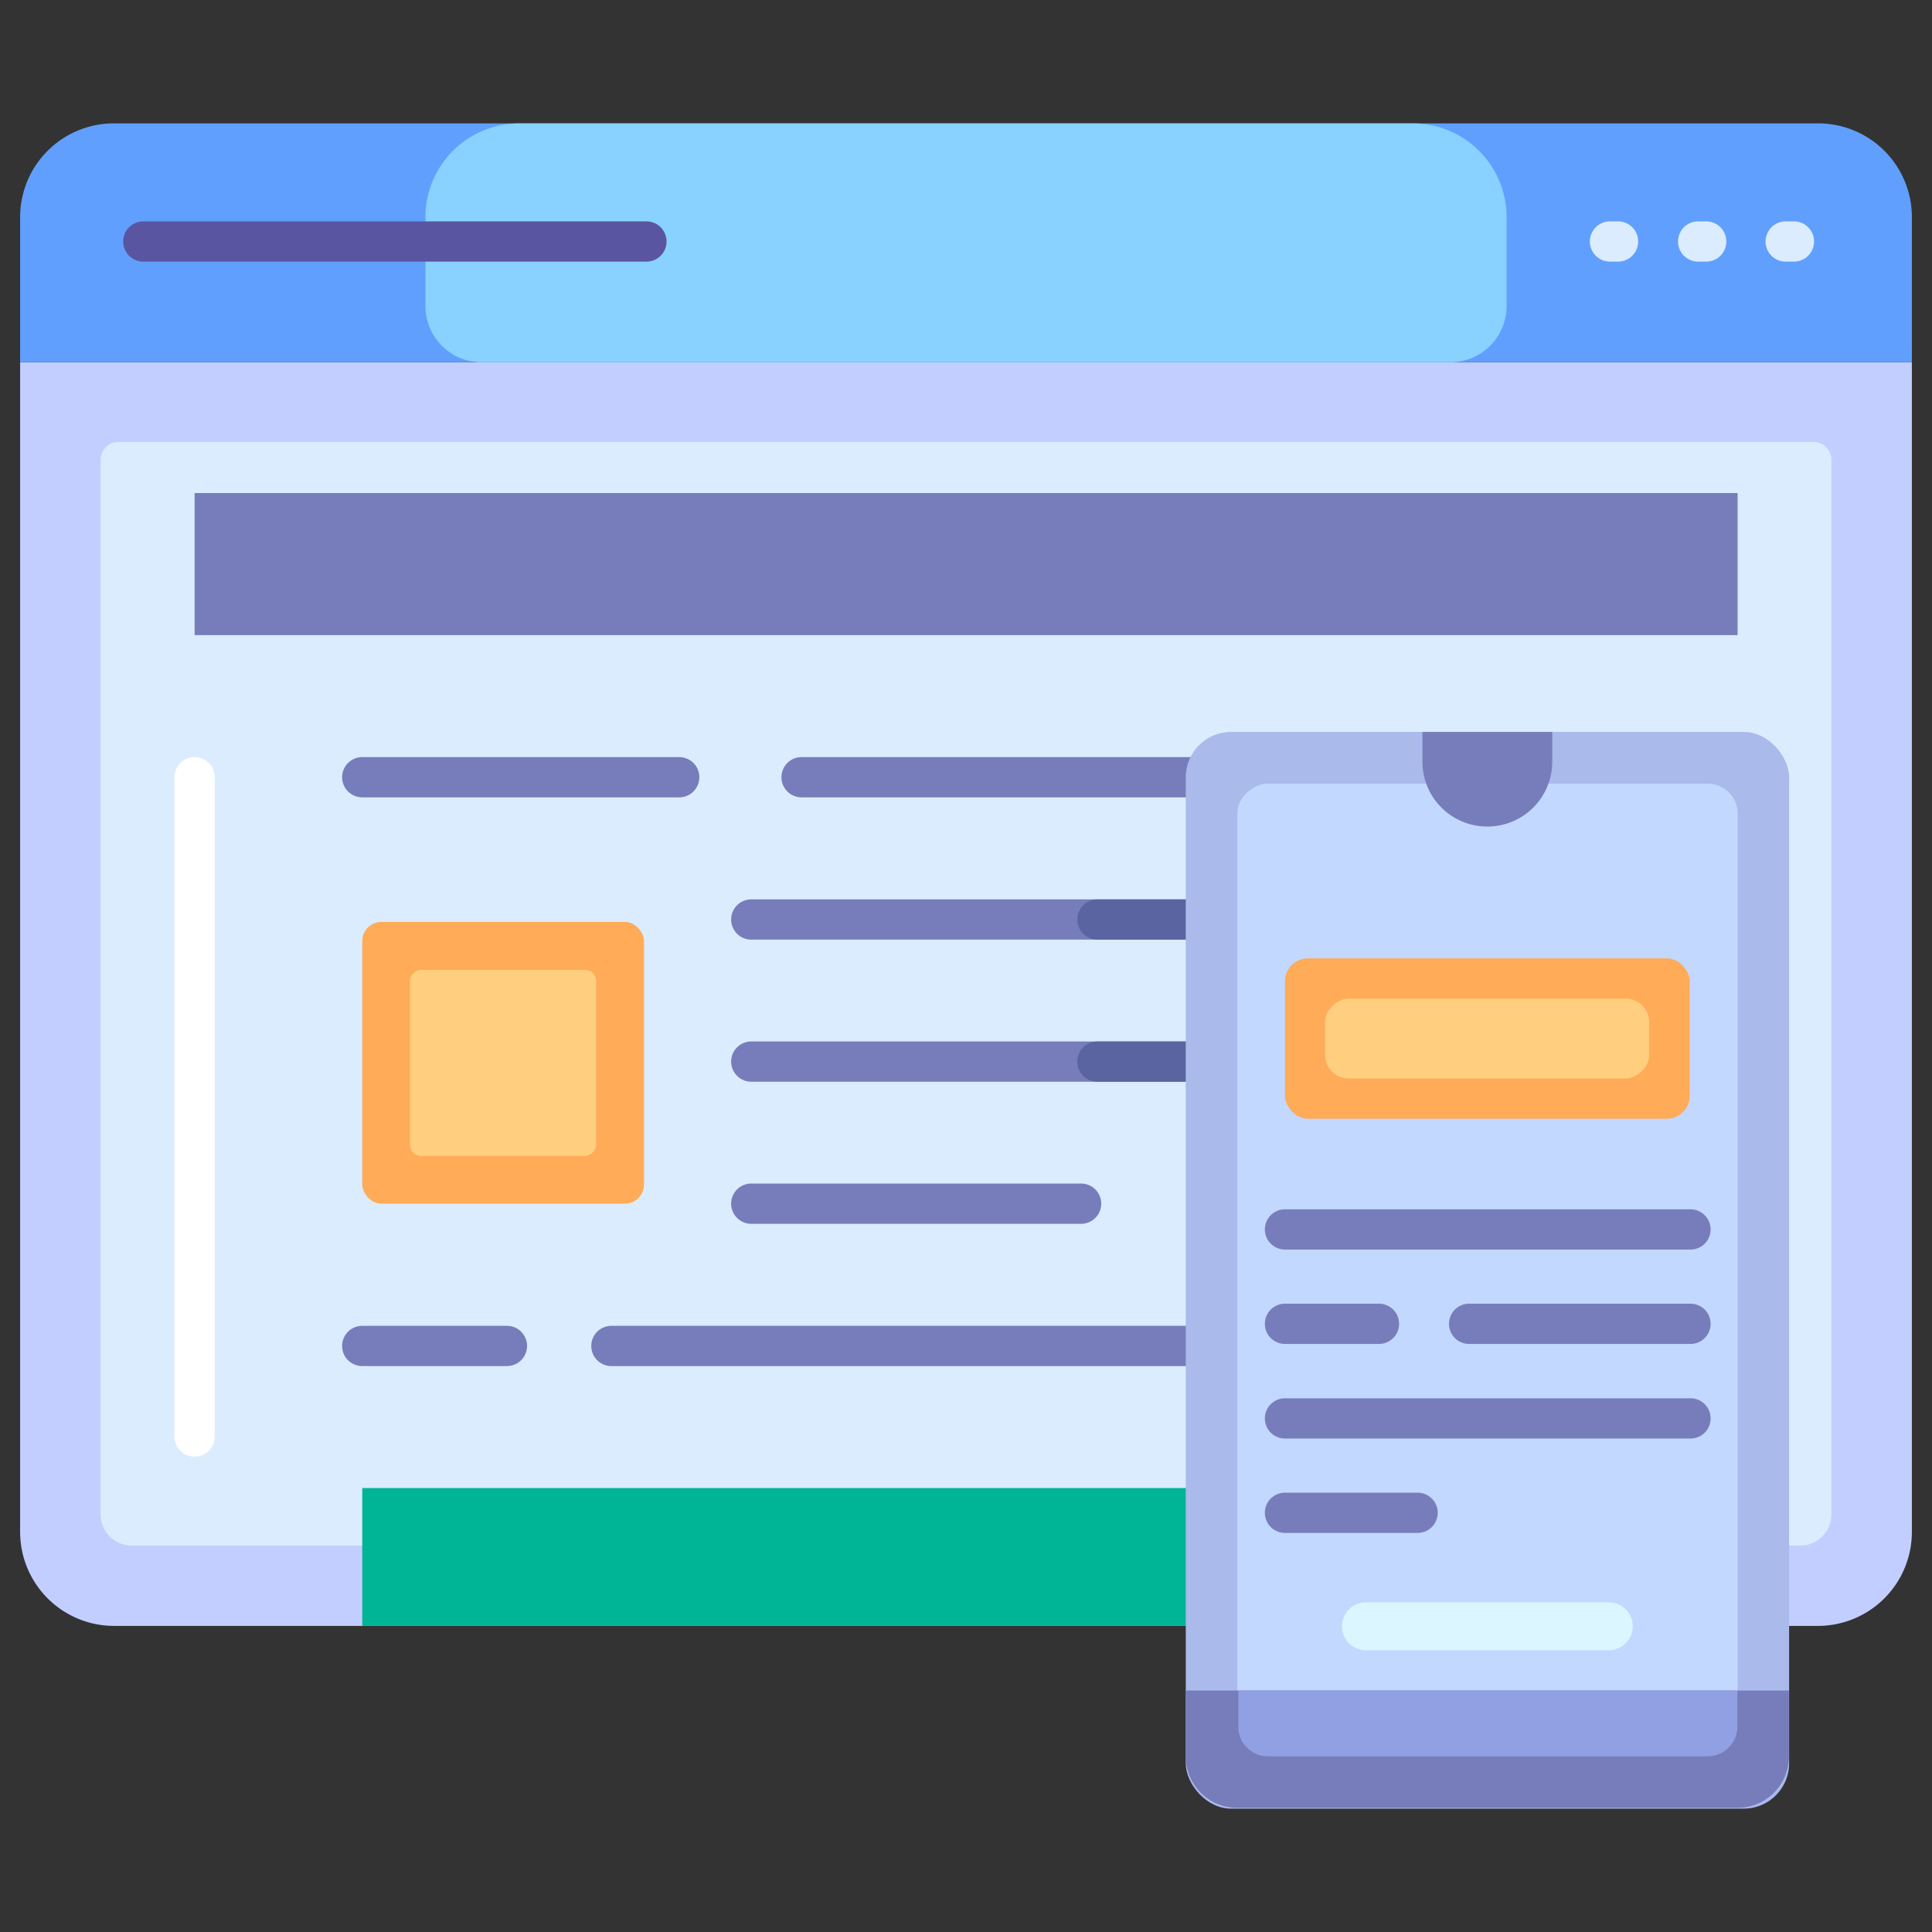 <svg xmlns="http://www.w3.org/2000/svg" viewBox="0 0 96 96"><rect x="0" y="0" width="96" height="96" fill="#333333" stroke="none"/><defs><style>.cls-1{fill:#c2ceff;}.cls-2{fill:#dbecff;}.cls-3{fill:#777dba;}.cls-4{fill:#5964a1;}.cls-5{fill:#619fff;}.cls-6{fill:#89d1ff;}.cls-7{fill:#5955a1;}.cls-8{fill:#ffab57;}.cls-9{fill:#ffce7f;}.cls-10{fill:#00b496;}.cls-11{fill:#fff;}.cls-12{fill:#a9baeb;}.cls-13{fill:#c2d8ff;}.cls-14{fill:#90a0e2;}.cls-15{fill:#dbf6ff;}</style></defs><title>Responsive</title><g id="Responsive"><path class="cls-1" d="M1,18H95a0,0,0,0,1,0,0V76.12a4.67,4.67,0,0,1-4.67,4.67H5.67A4.67,4.67,0,0,1,1,76.12V18A0,0,0,0,1,1,18Z"/><path class="cls-2" d="M21.47,6.38h52.4a1.55,1.55,0,0,1,1.55,1.55v82.9a1.55,1.55,0,0,1-1.55,1.55H21.47a.89.89,0,0,1-.89-.89V7.26A.89.89,0,0,1,21.47,6.38Z" transform="translate(97.38 1.38) rotate(90)"/><path class="cls-3" d="M78,39.62H39.83a1,1,0,0,1,0-2H78a1,1,0,0,1,0,2Z"/><path class="cls-3" d="M79,45.69a1,1,0,0,1-1,1H37.33a1,1,0,0,1,0-2H78A1,1,0,0,1,79,45.69Z"/><path class="cls-3" d="M79,52.75a1,1,0,0,1-1,1H37.33a1,1,0,0,1,0-2H78A1,1,0,0,1,79,52.75Z"/><path class="cls-4" d="M79,45.69a1,1,0,0,1-1,1H54.53a1,1,0,0,1,0-2H78A1,1,0,0,1,79,45.69Z"/><path class="cls-4" d="M79,52.75a1,1,0,0,1-1,1H54.53a1,1,0,0,1,0-2H78A1,1,0,0,1,79,52.75Z"/><path class="cls-3" d="M53.72,60.81H37.33a1,1,0,0,1,0-2H53.72a1,1,0,0,1,0,2Z"/><path class="cls-3" d="M78,67.88H30.38a1,1,0,1,1,0-2H78a1,1,0,0,1,0,2Z"/><path class="cls-3" d="M33.75,39.62H18a1,1,0,0,1,0-2H33.75a1,1,0,0,1,0,2Z"/><path class="cls-3" d="M25.19,67.88H18a1,1,0,0,1,0-2h7.19a1,1,0,0,1,0,2Z"/><path class="cls-5" d="M95,18V10.79a4.66,4.66,0,0,0-4.67-4.66H5.67A4.66,4.66,0,0,0,1,10.79V18Z"/><path class="cls-6" d="M74.86,15.17V10.79a4.66,4.66,0,0,0-4.67-4.66H25.81a4.66,4.66,0,0,0-4.67,4.66v4.38A2.79,2.79,0,0,0,23.92,18H72.08A2.79,2.79,0,0,0,74.86,15.17Z"/><path class="cls-2" d="M80.42,13H80a1,1,0,0,1,0-2h.4a1,1,0,0,1,0,2Z"/><path class="cls-2" d="M84.78,13h-.4a1,1,0,0,1,0-2h.4a1,1,0,0,1,0,2Z"/><path class="cls-2" d="M89.14,13h-.41a1,1,0,0,1,0-2h.41a1,1,0,0,1,0,2Z"/><path class="cls-7" d="M32.12,13h-25a1,1,0,0,1,0-2h25a1,1,0,0,1,0,2Z"/><rect class="cls-8" x="18" y="45.81" width="14" height="14" rx="0.95"/><rect class="cls-9" x="20.38" y="48.19" width="9.25" height="9.25" rx="0.55" transform="translate(77.81 27.81) rotate(90)"/><rect class="cls-10" x="18" y="73.94" width="60" height="6.85"/><rect class="cls-3" x="9.67" y="24.5" width="76.67" height="7.06"/><path class="cls-11" d="M9.67,72.38a1,1,0,0,1-1-1V38.62a1,1,0,0,1,2,0V71.38A1,1,0,0,1,9.67,72.38Z"/><rect class="cls-12" x="58.92" y="36.37" width="29.98" height="53.5" rx="2.25"/><rect class="cls-13" x="49.72" y="50.7" width="48.37" height="24.86" rx="1.48" transform="translate(10.78 137.03) rotate(-90)"/><path class="cls-3" d="M88.89,84v3.27a2.55,2.55,0,0,1-2.56,2.56H61.48a2.55,2.55,0,0,1-2.56-2.56V84Z"/><path class="cls-14" d="M86.33,84v1.79a1.48,1.48,0,0,1-1.48,1.48H63a1.47,1.47,0,0,1-1.47-1.48V84Z"/><path class="cls-3" d="M73.9,41.07a3.22,3.22,0,0,1-3.22-3.22V36.37h6.45v1.48A3.22,3.22,0,0,1,73.9,41.07Z"/><rect class="cls-8" x="63.85" y="47.62" width="20.11" height="7.97" rx="1.14"/><rect class="cls-9" x="71.92" y="43.55" width="3.97" height="16.11" rx="1.17" transform="translate(125.5 -22.3) rotate(90)"/><path class="cls-3" d="M84,62.09H63.85a1,1,0,1,1,0-2H84a1,1,0,1,1,0,2Z"/><path class="cls-3" d="M84,66.78H73a1,1,0,0,1,0-2H84a1,1,0,1,1,0,2Z"/><path class="cls-3" d="M84,71.48H63.85a1,1,0,0,1,0-2H84a1,1,0,0,1,0,2Z"/><path class="cls-3" d="M70.44,76.17H63.85a1,1,0,0,1,0-2h6.59a1,1,0,0,1,0,2Z"/><path class="cls-3" d="M68.52,66.78H63.85a1,1,0,1,1,0-2h4.67a1,1,0,1,1,0,2Z"/><path class="cls-15" d="M79.94,82H67.87a1.19,1.19,0,0,1,0-2.38H79.94a1.19,1.19,0,0,1,0,2.38Z"/></g></svg>